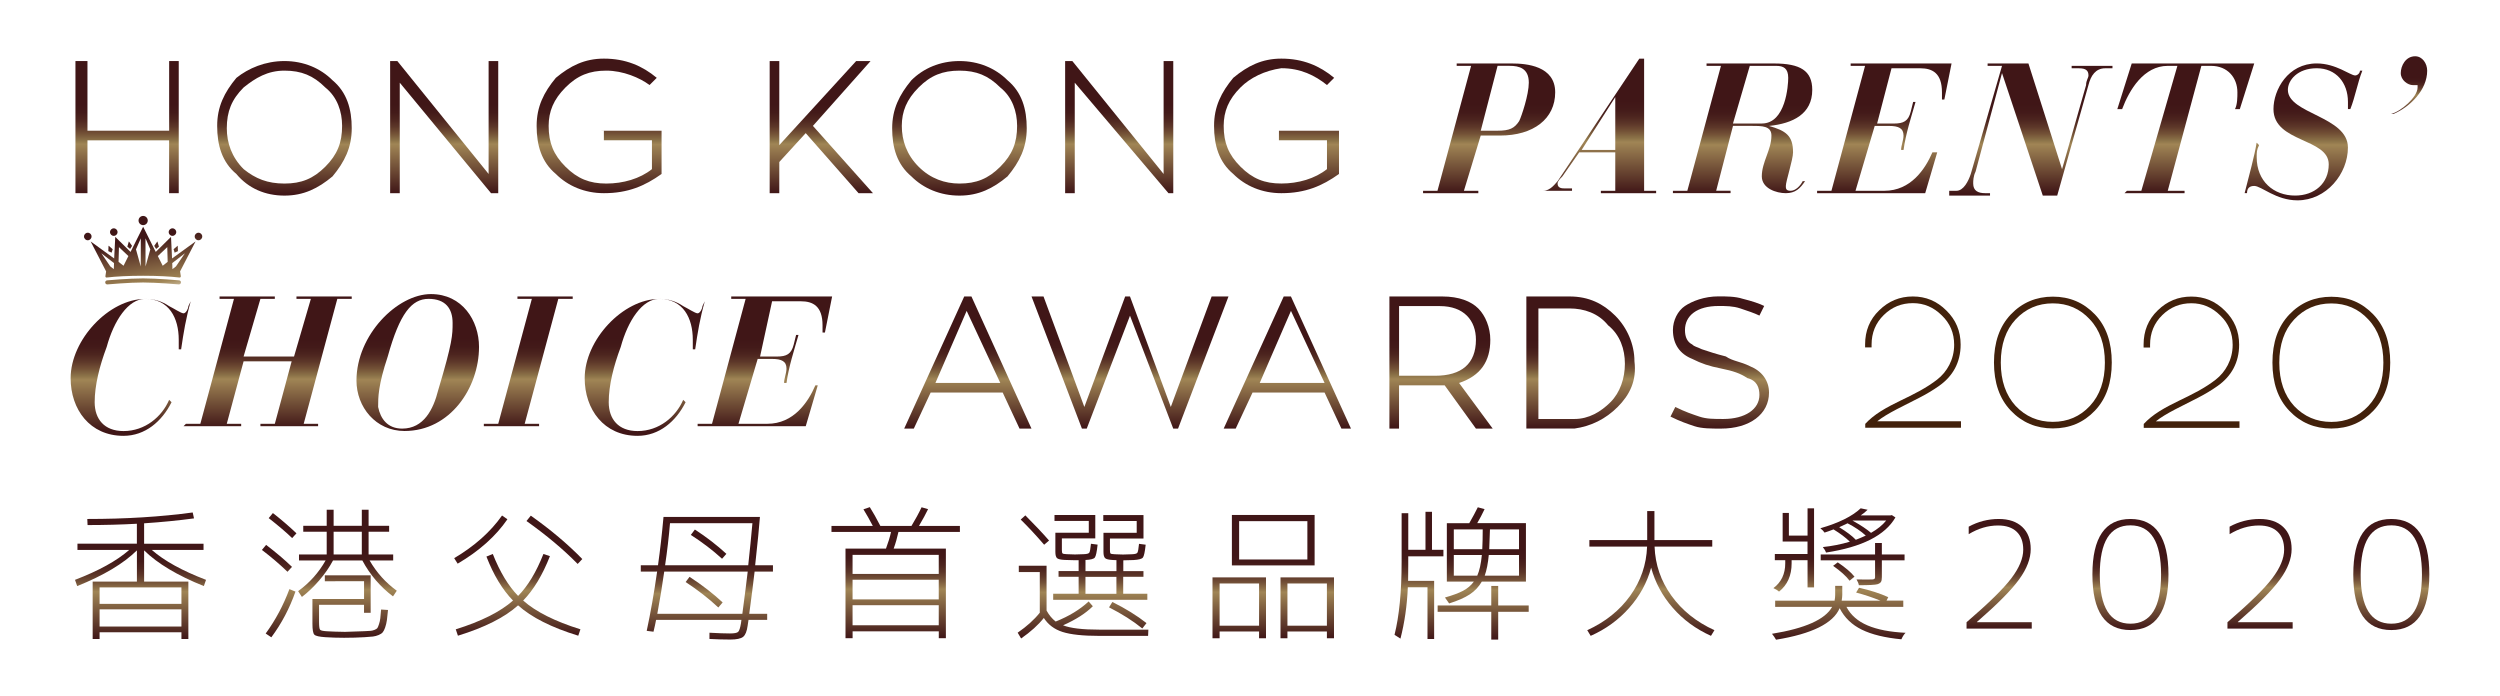 <?xml version="1.0" encoding="utf-8"?>
<!-- Generator: Adobe Illustrator 24.3.0, SVG Export Plug-In . SVG Version: 6.00 Build 0)  -->
<svg version="1.1" id="Layer_1" xmlns="http://www.w3.org/2000/svg" xmlns:xlink="http://www.w3.org/1999/xlink" x="0px" y="0px"
	 viewBox="0 0 722 201" style="enable-background:new 0 0 722 201;" xml:space="preserve">
<style type="text/css">
	.st0{fill-rule:evenodd;clip-rule:evenodd;fill:url(#SVGID_1_);}
	.st1{fill-rule:evenodd;clip-rule:evenodd;fill:url(#SVGID_2_);}
	.st2{fill-rule:evenodd;clip-rule:evenodd;fill:url(#SVGID_3_);}
	.st3{fill-rule:evenodd;clip-rule:evenodd;fill:url(#SVGID_4_);}
	.st4{fill-rule:evenodd;clip-rule:evenodd;fill:url(#SVGID_5_);}
	.st5{fill-rule:evenodd;clip-rule:evenodd;fill:url(#SVGID_6_);}
	.st6{fill-rule:evenodd;clip-rule:evenodd;fill:url(#SVGID_7_);}
	.st7{fill-rule:evenodd;clip-rule:evenodd;fill:url(#SVGID_8_);}
	.st8{fill-rule:evenodd;clip-rule:evenodd;fill:url(#SVGID_9_);}
	.st9{fill-rule:evenodd;clip-rule:evenodd;fill:url(#SVGID_10_);}
	.st10{fill-rule:evenodd;clip-rule:evenodd;fill:url(#SVGID_11_);}
	.st11{fill:url(#SVGID_12_);}
	.st12{fill:url(#SVGID_13_);}
	.st13{fill:url(#SVGID_14_);}
	.st14{fill:url(#SVGID_15_);}
	.st15{fill:url(#SVGID_16_);}
	.st16{fill:url(#SVGID_17_);}
	.st17{fill:url(#SVGID_18_);}
	.st18{fill:url(#SVGID_19_);}
	.st19{fill:url(#SVGID_20_);}
	.st20{fill:url(#SVGID_21_);}
	.st21{fill:url(#SVGID_22_);}
	.st22{fill:url(#SVGID_23_);}
	.st23{fill:url(#SVGID_24_);}
	.st24{fill:url(#SVGID_25_);}
	.st25{fill:url(#SVGID_26_);}
	.st26{fill:url(#SVGID_27_);}
	.st27{fill:url(#SVGID_28_);}
	.st28{fill:url(#SVGID_29_);}
	.st29{fill:url(#SVGID_30_);}
	.st30{fill:url(#SVGID_31_);}
	.st31{fill:url(#SVGID_32_);}
	.st32{fill:url(#SVGID_33_);}
	.st33{fill:url(#SVGID_34_);}
	.st34{fill:url(#SVGID_35_);}
	.st35{fill:url(#SVGID_36_);}
	.st36{fill:url(#SVGID_37_);}
	.st37{fill:url(#SVGID_38_);}
	.st38{fill:url(#SVGID_39_);}
	.st39{fill:#42210B;}
	.st40{fill:url(#SVGID_40_);}
	.st41{fill:url(#SVGID_41_);}
	.st42{fill:url(#SVGID_42_);}
	.st43{fill:url(#SVGID_43_);}
	.st44{fill:url(#SVGID_44_);}
	.st45{fill:url(#SVGID_45_);}
	.st46{fill:url(#SVGID_46_);}
	.st47{fill:url(#SVGID_47_);}
	.st48{fill:url(#SVGID_48_);}
	.st49{fill:url(#SVGID_49_);}
	.st50{fill:url(#SVGID_50_);}
	.st51{fill:url(#SVGID_51_);}
	.st52{fill:url(#SVGID_52_);}
	.st53{fill:url(#SVGID_53_);}
</style>
<g>
	<g>
		<linearGradient id="SVGID_1_" gradientUnits="userSpaceOnUse" x1="38.041" y1="60.91" x2="42.2" y2="87.016">
			<stop  offset="0.322" style="stop-color:#401617"/>
			<stop  offset="0.811" style="stop-color:#A08555"/>
			<stop  offset="1" style="stop-color:#A08555;stop-opacity:0"/>
		</linearGradient>
		<path class="st0" d="M51.74,80.97c-0.06-0.01-6.34-0.57-10.41-0.57s-10.35,0.56-10.41,0.57c-0.32,0.03-0.56,0.31-0.53,0.64
			c0.03,0.3,0.28,0.53,0.58,0.53c0.02,0,0.04,0,0.05,0c0.06-0.01,6.29-0.56,10.3-0.56s10.24,0.56,10.3,0.56
			c0.32,0.03,0.61-0.21,0.64-0.53C52.3,81.29,52.06,81,51.74,80.97z"/>
		<linearGradient id="SVGID_2_" gradientUnits="userSpaceOnUse" x1="39.888" y1="60.616" x2="44.046" y2="86.722">
			<stop  offset="0.322" style="stop-color:#401617"/>
			<stop  offset="0.811" style="stop-color:#A08555"/>
			<stop  offset="1" style="stop-color:#A08555;stop-opacity:0"/>
		</linearGradient>
		<path class="st1" d="M49.39,68.41l-4.41,4.35l-3.64-7.28l-3.64,7.28l-4.41-4.35l-0.32,6.24l-6.79-4.92l4.47,8.65l-0.21,1.38
			c-0.03,0.23,0.15,0.42,0.38,0.39c2.57-0.31,6.33-0.51,10.51-0.51s7.93,0.2,10.51,0.51c0.23,0.03,0.41-0.17,0.38-0.39l-0.21-1.38
			l4.47-8.65l-6.79,4.92L49.39,68.41z M32.87,77.73l-1.02-0.79l-2.58-3.79l3.66,2.83L32.87,77.73z M35.68,76.75l-1.44-1.12
			l0.11-4.26l2.73,2.58L35.68,76.75z M40.65,76.97l-1.38-4.95l1.39-3.2L40.65,76.97z M42.03,76.97l-0.01-8.15l1.39,3.2L42.03,76.97z
			 M46.99,76.75l-1.41-2.8l2.73-2.58l0.11,4.26L46.99,76.75z M53.4,73.15l-2.58,3.79l-1.02,0.79l-0.06-1.75L53.4,73.15z"/>
		<linearGradient id="SVGID_3_" gradientUnits="userSpaceOnUse" x1="24.521" y1="63.064" x2="28.679" y2="89.17">
			<stop  offset="0.322" style="stop-color:#401617"/>
			<stop  offset="0.811" style="stop-color:#A08555"/>
			<stop  offset="1" style="stop-color:#A08555;stop-opacity:0"/>
		</linearGradient>
		<path class="st2" d="M25.35,67.21c-0.6,0-1.09,0.49-1.09,1.09c0,0.6,0.49,1.09,1.09,1.09c0.6,0,1.09-0.49,1.09-1.09
			C26.45,67.69,25.96,67.21,25.35,67.21z"/>
		<linearGradient id="SVGID_4_" gradientUnits="userSpaceOnUse" x1="32.041" y1="61.866" x2="36.2" y2="87.972">
			<stop  offset="0.322" style="stop-color:#401617"/>
			<stop  offset="0.811" style="stop-color:#A08555"/>
			<stop  offset="1" style="stop-color:#A08555;stop-opacity:0"/>
		</linearGradient>
		<path class="st3" d="M32.86,68.12c0.6,0,1.09-0.49,1.09-1.09c0-0.6-0.49-1.09-1.09-1.09c-0.6,0-1.09,0.49-1.09,1.09
			C31.77,67.63,32.26,68.12,32.86,68.12z"/>
		<linearGradient id="SVGID_5_" gradientUnits="userSpaceOnUse" x1="55.696" y1="58.098" x2="59.855" y2="84.204">
			<stop  offset="0.322" style="stop-color:#401617"/>
			<stop  offset="0.811" style="stop-color:#A08555"/>
			<stop  offset="1" style="stop-color:#A08555;stop-opacity:0"/>
		</linearGradient>
		<path class="st4" d="M57.32,67.21c-0.6,0-1.09,0.49-1.09,1.09c0,0.6,0.49,1.09,1.09,1.09c0.6,0,1.09-0.49,1.09-1.09
			C58.41,67.69,57.92,67.21,57.32,67.21z"/>
		<linearGradient id="SVGID_6_" gradientUnits="userSpaceOnUse" x1="48.57" y1="59.233" x2="52.729" y2="85.339">
			<stop  offset="0.322" style="stop-color:#401617"/>
			<stop  offset="0.811" style="stop-color:#A08555"/>
			<stop  offset="1" style="stop-color:#A08555;stop-opacity:0"/>
		</linearGradient>
		<path class="st5" d="M49.81,68.12c0.6,0,1.09-0.49,1.09-1.09c0-0.6-0.49-1.09-1.09-1.09c-0.6,0-1.09,0.49-1.09,1.09
			C48.72,67.63,49.21,68.12,49.81,68.12z"/>
		<linearGradient id="SVGID_7_" gradientUnits="userSpaceOnUse" x1="40.825" y1="60.467" x2="44.984" y2="86.573">
			<stop  offset="0.322" style="stop-color:#401617"/>
			<stop  offset="0.811" style="stop-color:#A08555"/>
			<stop  offset="1" style="stop-color:#A08555;stop-opacity:0"/>
		</linearGradient>
		<path class="st6" d="M41.34,65.02c0.74,0,1.33-0.6,1.33-1.33c0-0.74-0.6-1.33-1.33-1.33c-0.74,0-1.33,0.6-1.33,1.33
			S40.6,65.02,41.34,65.02z"/>
		<linearGradient id="SVGID_8_" gradientUnits="userSpaceOnUse" x1="30.305" y1="62.142" x2="34.463" y2="88.249">
			<stop  offset="0.322" style="stop-color:#401617"/>
			<stop  offset="0.811" style="stop-color:#A08555"/>
			<stop  offset="1" style="stop-color:#A08555;stop-opacity:0"/>
		</linearGradient>
		<polygon class="st7" points="32.55,71.97 31.35,70.95 31.28,72.53 32.23,72.97 		"/>
		<linearGradient id="SVGID_9_" gradientUnits="userSpaceOnUse" x1="35.883" y1="61.254" x2="40.042" y2="87.36">
			<stop  offset="0.322" style="stop-color:#401617"/>
			<stop  offset="0.811" style="stop-color:#A08555"/>
			<stop  offset="1" style="stop-color:#A08555;stop-opacity:0"/>
		</linearGradient>
		<polygon class="st8" points="38.14,71.01 37.22,69.72 36.77,71.23 37.58,71.9 		"/>
		<linearGradient id="SVGID_10_" gradientUnits="userSpaceOnUse" x1="48.775" y1="59.2" x2="52.933" y2="85.306">
			<stop  offset="0.322" style="stop-color:#401617"/>
			<stop  offset="0.811" style="stop-color:#A08555"/>
			<stop  offset="1" style="stop-color:#A08555;stop-opacity:0"/>
		</linearGradient>
		<polygon class="st9" points="50.44,72.97 51.39,72.53 51.33,70.95 50.13,71.97 		"/>
		<linearGradient id="SVGID_11_" gradientUnits="userSpaceOnUse" x1="43.456" y1="60.047" x2="47.614" y2="86.154">
			<stop  offset="0.322" style="stop-color:#401617"/>
			<stop  offset="0.811" style="stop-color:#A08555"/>
			<stop  offset="1" style="stop-color:#A08555;stop-opacity:0"/>
		</linearGradient>
		<polygon class="st10" points="45.9,71.23 45.45,69.72 44.54,71.01 45.09,71.9 		"/>
	</g>
	<g>
		<g>
			
				<linearGradient id="SVGID_12_" gradientUnits="userSpaceOnUse" x1="36.704" y1="654.034" x2="36.704" y2="691.932" gradientTransform="matrix(1 0 0 1 0 -636.11)">
				<stop  offset="0.322" style="stop-color:#401617"/>
				<stop  offset="0.384" style="stop-color:#431A19"/>
				<stop  offset="0.44" style="stop-color:#4D251F"/>
				<stop  offset="0.493" style="stop-color:#5D3729"/>
				<stop  offset="0.545" style="stop-color:#735136"/>
				<stop  offset="0.596" style="stop-color:#8B7248"/>
				<stop  offset="0.626" style="stop-color:#A08555"/>
				<stop  offset="1" style="stop-color:#401617"/>
			</linearGradient>
			<path class="st11" d="M48.84,17.63h2.78v38.16h-2.78V40.53H25.26v15.26h-3.47V17.63h3.47v20.12h23.59V17.63z"/>
			
				<linearGradient id="SVGID_13_" gradientUnits="userSpaceOnUse" x1="82.145" y1="653.819" x2="82.145" y2="692.146" gradientTransform="matrix(1 0 0 1 0 -636.11)">
				<stop  offset="0.322" style="stop-color:#401617"/>
				<stop  offset="0.384" style="stop-color:#431A19"/>
				<stop  offset="0.44" style="stop-color:#4D251F"/>
				<stop  offset="0.493" style="stop-color:#5D3729"/>
				<stop  offset="0.545" style="stop-color:#735136"/>
				<stop  offset="0.596" style="stop-color:#8B7248"/>
				<stop  offset="0.626" style="stop-color:#A08555"/>
				<stop  offset="1" style="stop-color:#401617"/>
			</linearGradient>
			<path class="st12" d="M82.15,17.63c5.55,0,10.41,2.08,13.88,5.55c4.16,3.47,5.55,8.33,5.55,13.88s-2.08,9.71-5.55,13.88
				c-4.16,3.47-8.33,5.55-13.88,5.55c-5.55,0-10.41-2.08-13.88-6.24c-4.16-3.47-5.55-8.33-5.55-13.88s2.08-9.71,5.55-13.88
				C71.74,19.71,76.6,17.63,82.15,17.63z M82.15,53.01c4.86,0,8.33-1.39,11.79-4.86c3.47-3.47,4.86-6.94,4.86-11.79
				c0-4.16-1.39-8.33-4.86-11.1c-3.47-3.47-6.94-4.86-11.79-4.86c-4.86,0-8.33,2.08-11.79,4.86c-3.47,3.47-4.86,6.94-4.86,11.79
				c0,4.16,1.39,8.33,4.86,11.79C73.82,51.63,77.29,53.01,82.15,53.01z"/>
			
				<linearGradient id="SVGID_14_" gradientUnits="userSpaceOnUse" x1="128.28" y1="654.034" x2="128.28" y2="691.932" gradientTransform="matrix(1 0 0 1 0 -636.11)">
				<stop  offset="0.322" style="stop-color:#401617"/>
				<stop  offset="0.384" style="stop-color:#431A19"/>
				<stop  offset="0.44" style="stop-color:#4D251F"/>
				<stop  offset="0.493" style="stop-color:#5D3729"/>
				<stop  offset="0.545" style="stop-color:#735136"/>
				<stop  offset="0.596" style="stop-color:#8B7248"/>
				<stop  offset="0.626" style="stop-color:#A08555"/>
				<stop  offset="1" style="stop-color:#401617"/>
			</linearGradient>
			<path class="st13" d="M141.11,17.63h2.78v38.16h-2.08l-26.36-31.91v31.91h-2.78V17.63h2.08l26.36,32.61V17.63z"/>
			
				<linearGradient id="SVGID_15_" gradientUnits="userSpaceOnUse" x1="173.028" y1="653.875" x2="173.028" y2="692.147" gradientTransform="matrix(1 0 0 1 0 -636.11)">
				<stop  offset="0.322" style="stop-color:#401617"/>
				<stop  offset="0.384" style="stop-color:#431A19"/>
				<stop  offset="0.44" style="stop-color:#4D251F"/>
				<stop  offset="0.493" style="stop-color:#5D3729"/>
				<stop  offset="0.545" style="stop-color:#735136"/>
				<stop  offset="0.596" style="stop-color:#8B7248"/>
				<stop  offset="0.626" style="stop-color:#A08555"/>
				<stop  offset="1" style="stop-color:#401617"/>
			</linearGradient>
			<path class="st14" d="M173.72,37.75h17.34v12.49c-4.86,3.47-9.71,5.55-16.65,5.55c-5.55,0-10.41-2.08-13.88-5.55
				c-4.16-3.47-5.55-8.33-5.55-13.88s2.08-9.71,5.55-13.88c4.16-3.47,8.33-5.55,13.88-5.55c6.24,0,11.1,2.08,15.26,5.55l-2.08,2.08
				c-2.78-2.08-7.63-4.16-12.49-4.16s-8.33,1.39-11.79,4.86s-4.86,6.94-4.86,11.1c0,4.86,1.39,8.33,4.86,11.79s6.94,4.86,11.79,4.86
				c4.86,0,9.71-1.39,13.18-4.16v-8.33h-13.88v-2.78H173.72z"/>
			
				<linearGradient id="SVGID_16_" gradientUnits="userSpaceOnUse" x1="237.201" y1="654.034" x2="237.201" y2="691.931" gradientTransform="matrix(1 0 0 1 0 -636.11)">
				<stop  offset="0.322" style="stop-color:#401617"/>
				<stop  offset="0.384" style="stop-color:#431A19"/>
				<stop  offset="0.44" style="stop-color:#4D251F"/>
				<stop  offset="0.493" style="stop-color:#5D3729"/>
				<stop  offset="0.545" style="stop-color:#735136"/>
				<stop  offset="0.596" style="stop-color:#8B7248"/>
				<stop  offset="0.626" style="stop-color:#A08555"/>
				<stop  offset="1" style="stop-color:#401617"/>
			</linearGradient>
			<path class="st15" d="M234.77,36.36l17.34,19.43h-4.16l-15.26-17.34l-7.63,8.33v9.02h-2.78V17.63h2.78v24.28l22.2-24.28h4.16
				L234.77,36.36z"/>
			
				<linearGradient id="SVGID_17_" gradientUnits="userSpaceOnUse" x1="277.092" y1="653.819" x2="277.092" y2="692.146" gradientTransform="matrix(1 0 0 1 0 -636.11)">
				<stop  offset="0.322" style="stop-color:#401617"/>
				<stop  offset="0.384" style="stop-color:#431A19"/>
				<stop  offset="0.44" style="stop-color:#4D251F"/>
				<stop  offset="0.493" style="stop-color:#5D3729"/>
				<stop  offset="0.545" style="stop-color:#735136"/>
				<stop  offset="0.596" style="stop-color:#8B7248"/>
				<stop  offset="0.626" style="stop-color:#A08555"/>
				<stop  offset="1" style="stop-color:#401617"/>
			</linearGradient>
			<path class="st16" d="M277.09,17.63c5.55,0,10.41,2.08,13.88,5.55c4.16,3.47,5.55,8.33,5.55,13.88s-2.08,9.71-5.55,13.88
				c-4.16,3.47-8.33,5.55-13.88,5.55c-5.55,0-10.41-2.08-13.88-5.55c-4.16-3.47-5.55-8.33-5.55-13.88c0-5.55,2.08-9.71,5.55-13.88
				C266.69,19.71,271.54,17.63,277.09,17.63z M277.09,53.01c4.86,0,8.33-1.39,11.79-4.86c3.47-3.47,4.86-6.94,4.86-11.79
				c0-4.16-1.39-8.33-4.86-11.1c-3.47-3.47-6.94-4.86-11.79-4.86c-4.86,0-8.33,1.39-11.79,4.86c-3.47,3.47-4.86,6.94-4.86,11.1
				s1.39,8.33,4.86,11.79C268.77,51.63,272.93,53.01,277.09,53.01z"/>
			
				<linearGradient id="SVGID_18_" gradientUnits="userSpaceOnUse" x1="323.227" y1="654.034" x2="323.227" y2="691.932" gradientTransform="matrix(1 0 0 1 0 -636.11)">
				<stop  offset="0.322" style="stop-color:#401617"/>
				<stop  offset="0.384" style="stop-color:#431A19"/>
				<stop  offset="0.44" style="stop-color:#4D251F"/>
				<stop  offset="0.493" style="stop-color:#5D3729"/>
				<stop  offset="0.545" style="stop-color:#735136"/>
				<stop  offset="0.596" style="stop-color:#8B7248"/>
				<stop  offset="0.626" style="stop-color:#A08555"/>
				<stop  offset="1" style="stop-color:#401617"/>
			</linearGradient>
			<path class="st17" d="M336.06,17.63h2.78v38.16h-1.39l-27.06-31.91v31.91h-2.78V17.63h2.08l26.36,32.61V17.63z"/>
			
				<linearGradient id="SVGID_19_" gradientUnits="userSpaceOnUse" x1="368.668" y1="653.875" x2="368.668" y2="692.147" gradientTransform="matrix(1 0 0 1 0 -636.11)">
				<stop  offset="0.322" style="stop-color:#401617"/>
				<stop  offset="0.384" style="stop-color:#431A19"/>
				<stop  offset="0.44" style="stop-color:#4D251F"/>
				<stop  offset="0.493" style="stop-color:#5D3729"/>
				<stop  offset="0.545" style="stop-color:#735136"/>
				<stop  offset="0.596" style="stop-color:#8B7248"/>
				<stop  offset="0.626" style="stop-color:#A08555"/>
				<stop  offset="1" style="stop-color:#401617"/>
			</linearGradient>
			<path class="st18" d="M369.36,37.75h17.34v12.49c-4.86,3.47-9.71,5.55-16.65,5.55c-5.55,0-10.41-2.08-13.88-5.55
				c-4.16-3.47-5.55-8.33-5.55-13.88s2.08-9.71,5.55-13.88c4.16-3.47,8.33-5.55,13.88-5.55c6.24,0,11.1,2.08,15.26,5.55l-2.08,2.08
				c-3.47-2.78-7.63-4.86-13.18-4.86c-4.86,0.69-9.02,2.78-11.79,5.55c-3.47,3.47-4.86,6.94-4.86,11.1c0,4.86,1.39,8.33,4.86,11.79
				c3.47,3.47,6.94,4.86,11.79,4.86c4.86,0,9.71-1.39,13.18-4.16v-8.33h-13.88C369.36,40.53,369.36,37.75,369.36,37.75z"/>
			
				<linearGradient id="SVGID_20_" gradientUnits="userSpaceOnUse" x1="430.065" y1="654.089" x2="430.065" y2="691.931" gradientTransform="matrix(1 0 0 1 0 -636.11)">
				<stop  offset="0.322" style="stop-color:#401617"/>
				<stop  offset="0.384" style="stop-color:#431A19"/>
				<stop  offset="0.44" style="stop-color:#4D251F"/>
				<stop  offset="0.493" style="stop-color:#5D3729"/>
				<stop  offset="0.545" style="stop-color:#735136"/>
				<stop  offset="0.596" style="stop-color:#8B7248"/>
				<stop  offset="0.626" style="stop-color:#A08555"/>
				<stop  offset="1" style="stop-color:#401617"/>
			</linearGradient>
			<path class="st19" d="M422.78,55.1h4.16v0.69h-15.96V55.1h4.16l9.71-36.08h-4.16v-0.69h15.96c4.16,0,12.49,0.69,12.49,8.33
				s-6.24,12.49-15.96,12.49h-5.55L422.78,55.1z M427.64,37.75h4.86c3.47,0,4.86-0.69,6.24-2.78c0.69-1.39,2.78-7.63,2.78-11.1
				c0-4.16-2.78-4.86-5.55-4.86h-3.47L427.64,37.75z"/>
			
				<linearGradient id="SVGID_21_" gradientUnits="userSpaceOnUse" x1="460.938" y1="652.473" x2="460.938" y2="691.931" gradientTransform="matrix(1 0 0 1 0 -636.11)">
				<stop  offset="0.322" style="stop-color:#401617"/>
				<stop  offset="0.384" style="stop-color:#431A19"/>
				<stop  offset="0.44" style="stop-color:#4D251F"/>
				<stop  offset="0.493" style="stop-color:#5D3729"/>
				<stop  offset="0.545" style="stop-color:#735136"/>
				<stop  offset="0.596" style="stop-color:#8B7248"/>
				<stop  offset="0.626" style="stop-color:#A08555"/>
				<stop  offset="1" style="stop-color:#401617"/>
			</linearGradient>
			<path class="st20" d="M444.29,55.1h1.39c2.08,0,3.47-2.08,4.16-2.78l23.59-35.38h1.39V55.1h3.47v0.69h-15.96V55.1h4.16V44h-10.41
				l-4.86,6.94c-0.69,0.69-1.39,1.39-1.39,2.08c0,1.39,1.39,1.39,2.08,1.39H454v0.69h-10.41H444.29z M466.49,28.04L466.49,28.04
				l-9.71,15.26h9.71V28.04L466.49,28.04z"/>
			
				<linearGradient id="SVGID_22_" gradientUnits="userSpaceOnUse" x1="503.257" y1="654.089" x2="503.257" y2="692.252" gradientTransform="matrix(1 0 0 1 0 -636.11)">
				<stop  offset="0.322" style="stop-color:#401617"/>
				<stop  offset="0.384" style="stop-color:#431A19"/>
				<stop  offset="0.44" style="stop-color:#4D251F"/>
				<stop  offset="0.493" style="stop-color:#5D3729"/>
				<stop  offset="0.545" style="stop-color:#735136"/>
				<stop  offset="0.596" style="stop-color:#8B7248"/>
				<stop  offset="0.626" style="stop-color:#A08555"/>
				<stop  offset="1" style="stop-color:#401617"/>
			</linearGradient>
			<path class="st21" d="M483.14,55.1h4.16l9.71-36.08h-4.16v-0.69h19.43c7.63,0,11.1,2.08,11.1,7.63c0,6.94-5.55,9.71-12.49,10.41
				l0,0c4.86,1.39,6.94,2.78,6.94,7.63c0,2.08-2.08,8.33-2.08,9.71c0,0.69,0,1.39,1.39,1.39c1.39,0,2.78-1.39,3.47-2.78h0.69
				c-1.39,2.08-2.78,3.47-5.55,3.47s-6.94-1.39-6.94-4.86c0-4.16,2.78-7.63,2.78-11.79c0-2.78-2.77-2.78-5.55-2.78h-5.55
				l-4.86,18.73h4.16v0.69h-16.65V55.1z M500.48,35.67h8.33c6.94,0,7.63-11.1,7.63-13.18c0-2.78-1.39-3.47-3.47-3.47h-7.63
				L500.48,35.67z"/>
			
				<linearGradient id="SVGID_23_" gradientUnits="userSpaceOnUse" x1="544.189" y1="654.089" x2="544.189" y2="691.93" gradientTransform="matrix(1 0 0 1 0 -636.11)">
				<stop  offset="0.322" style="stop-color:#401617"/>
				<stop  offset="0.384" style="stop-color:#431A19"/>
				<stop  offset="0.44" style="stop-color:#4D251F"/>
				<stop  offset="0.493" style="stop-color:#5D3729"/>
				<stop  offset="0.545" style="stop-color:#735136"/>
				<stop  offset="0.596" style="stop-color:#8B7248"/>
				<stop  offset="0.626" style="stop-color:#A08555"/>
				<stop  offset="1" style="stop-color:#401617"/>
			</linearGradient>
			<path class="st22" d="M524.76,55.1h4.16l9.71-36.08h-4.16v-0.69h29.14l-2.08,10.41h-0.69c0-0.69,0-1.39,0-2.08
				c0-5.55-2.78-6.94-6.24-6.94h-8.33l-4.16,15.96h4.86c2.78,0,4.16-0.69,4.86-3.47l0.69-2.78h0.69c-1.39,4.86-2.78,9.02-3.47,13.88
				h-0.69c0-1.39,0.69-2.78,0.69-4.16c0-2.08-1.39-2.78-4.16-2.78h-4.16l-5.55,18.73h8.33c7.63,0,11.79-6.24,13.88-11.1h1.39
				l-3.47,11.79h-31.22V55.1z"/>
			
				<linearGradient id="SVGID_24_" gradientUnits="userSpaceOnUse" x1="586.508" y1="654.089" x2="586.508" y2="691.931" gradientTransform="matrix(1 0 0 1 0 -636.11)">
				<stop  offset="0.322" style="stop-color:#401617"/>
				<stop  offset="0.384" style="stop-color:#431A19"/>
				<stop  offset="0.44" style="stop-color:#4D251F"/>
				<stop  offset="0.493" style="stop-color:#5D3729"/>
				<stop  offset="0.545" style="stop-color:#735136"/>
				<stop  offset="0.596" style="stop-color:#8B7248"/>
				<stop  offset="0.626" style="stop-color:#A08555"/>
				<stop  offset="1" style="stop-color:#401617"/>
			</linearGradient>
			<path class="st23" d="M562.92,55.1H565c2.08,0,3.47-2.78,4.16-4.86l9.02-31.22h-4.16v-0.69h11.79l9.71,30.53l0,0l6.94-24.28
				c0-1.39,0.69-2.08,0.69-2.78c0-1.39-0.69-2.08-2.78-2.08h-2.08v-0.69h11.79v0.69h-2.08c-2.78,0-4.16,2.08-4.86,4.86l-9.02,31.91
				h-4.16L578.18,21.1l0,0l-7.63,28.44c-0.69,1.39-0.69,2.78-0.69,3.47c0,2.08,1.39,2.78,3.47,2.78h1.39v0.69h-11.79V55.1z"/>
			
				<linearGradient id="SVGID_25_" gradientUnits="userSpaceOnUse" x1="631.256" y1="654.089" x2="631.256" y2="691.932" gradientTransform="matrix(1 0 0 1 0 -636.11)">
				<stop  offset="0.322" style="stop-color:#401617"/>
				<stop  offset="0.384" style="stop-color:#431A19"/>
				<stop  offset="0.44" style="stop-color:#4D251F"/>
				<stop  offset="0.493" style="stop-color:#5D3729"/>
				<stop  offset="0.545" style="stop-color:#735136"/>
				<stop  offset="0.596" style="stop-color:#8B7248"/>
				<stop  offset="0.626" style="stop-color:#A08555"/>
				<stop  offset="1" style="stop-color:#401617"/>
			</linearGradient>
			<path class="st24" d="M614.26,55.1h4.16l10.41-36.08h-2.78c-6.94,0-11.1,6.94-13.18,12.49h-1.39l4.16-13.18h35.38l-4.16,13.18
				h-1.39c0.69-1.39,0.69-3.47,0.69-4.86c0-4.16-2.78-7.63-7.63-7.63h-2.78l-9.71,36.08h4.86v0.69h-17.34L614.26,55.1z"/>
			
				<linearGradient id="SVGID_26_" gradientUnits="userSpaceOnUse" x1="665.25" y1="653.229" x2="665.25" y2="692.773" gradientTransform="matrix(1 0 0 1 0 -636.11)">
				<stop  offset="0.322" style="stop-color:#401617"/>
				<stop  offset="0.384" style="stop-color:#431A19"/>
				<stop  offset="0.44" style="stop-color:#4D251F"/>
				<stop  offset="0.493" style="stop-color:#5D3729"/>
				<stop  offset="0.545" style="stop-color:#735136"/>
				<stop  offset="0.596" style="stop-color:#8B7248"/>
				<stop  offset="0.626" style="stop-color:#A08555"/>
				<stop  offset="1" style="stop-color:#401617"/>
			</linearGradient>
			<path class="st25" d="M652.42,41.91c-0.69,1.39-0.69,2.08-0.69,3.47c0,6.94,4.86,11.1,11.1,11.1c5.55,0,9.71-3.47,9.71-9.02
				c0-7.63-15.96-6.24-15.96-15.96c0-5.55,4.16-13.18,12.49-13.18c5.55,0,9.71,3.47,11.1,3.47c0.69,0,1.39-0.69,1.39-1.39h0.69
				c-1.39,3.47-2.08,7.63-3.47,11.1h-0.69c0-0.69,0-1.39,0-2.08c0-5.55-3.47-9.71-9.02-9.71c-5.55,0-8.33,3.47-8.33,6.24
				c0,6.94,17.34,7.63,17.34,16.65c0,7.63-6.24,15.26-14.57,15.26c-6.24,0-10.41-4.16-12.49-4.16c-1.39,0-2.08,0.69-2.08,2.08h-0.69
				c1.39-5.55,2.78-10.41,3.47-14.57L652.42,41.91z"/>
			
				<linearGradient id="SVGID_27_" gradientUnits="userSpaceOnUse" x1="695.775" y1="653.229" x2="695.775" y2="669.785" gradientTransform="matrix(1 0 0 1 0 -636.11)">
				<stop  offset="0.322" style="stop-color:#401617"/>
				<stop  offset="0.384" style="stop-color:#431A19"/>
				<stop  offset="0.44" style="stop-color:#4D251F"/>
				<stop  offset="0.493" style="stop-color:#5D3729"/>
				<stop  offset="0.545" style="stop-color:#735136"/>
				<stop  offset="0.596" style="stop-color:#8B7248"/>
				<stop  offset="0.626" style="stop-color:#A08555"/>
				<stop  offset="1" style="stop-color:#401617"/>
			</linearGradient>
			<path class="st26" d="M690.57,32.9c2.78-0.69,7.63-4.86,7.63-7.63v-0.69c-0.69,0-0.69,0-1.39,0c-1.39,0-3.47-1.39-3.47-3.47
				s1.39-4.86,4.16-4.86c2.08,0,3.47,2.08,3.47,4.16c0,5.55-4.86,10.41-9.71,12.49H690.57z"/>
			
				<linearGradient id="SVGID_28_" gradientUnits="userSpaceOnUse" x1="37.745" y1="721.072" x2="37.745" y2="760.617" gradientTransform="matrix(1 0 0 1 0 -636.11)">
				<stop  offset="0.322" style="stop-color:#401617"/>
				<stop  offset="0.384" style="stop-color:#431A19"/>
				<stop  offset="0.44" style="stop-color:#4D251F"/>
				<stop  offset="0.493" style="stop-color:#5D3729"/>
				<stop  offset="0.545" style="stop-color:#735136"/>
				<stop  offset="0.596" style="stop-color:#8B7248"/>
				<stop  offset="0.626" style="stop-color:#A08555"/>
				<stop  offset="1" style="stop-color:#401617"/>
			</linearGradient>
			<path class="st27" d="M55.09,87.01c-1.39,4.86-2.08,9.02-2.78,13.88h-0.69c0-0.69,0-1.39,0-2.78c0-6.24-2.78-11.79-9.71-11.79
				c-4.86,0-9.02,6.24-11.1,13.88c-2.08,5.55-3.47,11.1-3.47,15.96c0,4.86,2.78,8.33,8.33,8.33c6.24,0,11.1-4.16,13.18-9.02
				l0.69,0.69c-2.78,5.55-7.63,9.71-13.88,9.71c-9.71,0-15.26-7.63-15.26-16.65c0-11.1,11.1-22.89,21.51-22.89
				c2.78,0,4.86,0.69,6.94,2.08c1.39,0.69,3.47,2.08,4.16,2.08c0.69,0,1.39-1.39,1.39-2.08L55.09,87.01z"/>
			
				<linearGradient id="SVGID_29_" gradientUnits="userSpaceOnUse" x1="77.289" y1="721.933" x2="77.289" y2="759.774" gradientTransform="matrix(1 0 0 1 0 -636.11)">
				<stop  offset="0.322" style="stop-color:#401617"/>
				<stop  offset="0.384" style="stop-color:#431A19"/>
				<stop  offset="0.44" style="stop-color:#4D251F"/>
				<stop  offset="0.493" style="stop-color:#5D3729"/>
				<stop  offset="0.545" style="stop-color:#735136"/>
				<stop  offset="0.596" style="stop-color:#8B7248"/>
				<stop  offset="0.626" style="stop-color:#A08555"/>
				<stop  offset="1" style="stop-color:#401617"/>
			</linearGradient>
			<path class="st28" d="M53.7,122.39h4.16l9.71-36.08h-4.16v-0.69h15.96v0.69h-4.16l-4.86,16.65h14.57l4.86-16.65h-4.16v-0.69
				h15.96v0.69h-4.16l-9.71,36.08h4.16v0.69H75.21v-0.69h4.16l4.86-18.04H70.35l-4.86,18.04h4.16v0.69H53.01L53.7,122.39z"/>
			
				<linearGradient id="SVGID_30_" gradientUnits="userSpaceOnUse" x1="120.649" y1="721.038" x2="120.649" y2="760.582" gradientTransform="matrix(1 0 0 1 0 -636.11)">
				<stop  offset="0.322" style="stop-color:#401617"/>
				<stop  offset="0.384" style="stop-color:#431A19"/>
				<stop  offset="0.44" style="stop-color:#4D251F"/>
				<stop  offset="0.493" style="stop-color:#5D3729"/>
				<stop  offset="0.545" style="stop-color:#735136"/>
				<stop  offset="0.596" style="stop-color:#8B7248"/>
				<stop  offset="0.626" style="stop-color:#A08555"/>
				<stop  offset="1" style="stop-color:#401617"/>
			</linearGradient>
			<path class="st29" d="M124.46,84.93c9.02,0,13.88,7.63,13.88,15.26c0,11.79-8.33,24.28-21.51,24.28
				c-8.33,0-13.88-6.94-13.88-14.57C102.96,96.72,114.75,84.93,124.46,84.93z M116.14,123.78c6.24,0,9.02-5.55,10.41-11.1
				c4.16-13.88,4.16-15.96,4.16-19.43c0-4.16-2.08-6.94-6.94-6.94c-4.86,0-8.33,4.16-11.79,16.65c-2.78,8.33-2.78,11.79-2.78,14.57
				C109.9,121,111.98,123.78,116.14,123.78z"/>
			
				<linearGradient id="SVGID_31_" gradientUnits="userSpaceOnUse" x1="152.562" y1="721.933" x2="152.562" y2="759.774" gradientTransform="matrix(1 0 0 1 0 -636.11)">
				<stop  offset="0.322" style="stop-color:#401617"/>
				<stop  offset="0.384" style="stop-color:#431A19"/>
				<stop  offset="0.44" style="stop-color:#4D251F"/>
				<stop  offset="0.493" style="stop-color:#5D3729"/>
				<stop  offset="0.545" style="stop-color:#735136"/>
				<stop  offset="0.596" style="stop-color:#8B7248"/>
				<stop  offset="0.626" style="stop-color:#A08555"/>
				<stop  offset="1" style="stop-color:#401617"/>
			</linearGradient>
			<path class="st30" d="M139.73,122.39h4.16l9.71-36.08h-4.16v-0.69h15.96v0.69h-4.16l-9.71,36.08h4.16v0.69h-15.96V122.39z"/>
			
				<linearGradient id="SVGID_32_" gradientUnits="userSpaceOnUse" x1="186.209" y1="721.072" x2="186.209" y2="760.617" gradientTransform="matrix(1 0 0 1 0 -636.11)">
				<stop  offset="0.322" style="stop-color:#401617"/>
				<stop  offset="0.384" style="stop-color:#431A19"/>
				<stop  offset="0.44" style="stop-color:#4D251F"/>
				<stop  offset="0.493" style="stop-color:#5D3729"/>
				<stop  offset="0.545" style="stop-color:#735136"/>
				<stop  offset="0.596" style="stop-color:#8B7248"/>
				<stop  offset="0.626" style="stop-color:#A08555"/>
				<stop  offset="1" style="stop-color:#401617"/>
			</linearGradient>
			<path class="st31" d="M203.55,87.01c-1.39,4.86-2.08,9.02-2.78,13.88h-0.69c0-0.69,0-1.39,0-2.78c0-6.24-2.78-11.79-9.71-11.79
				c-4.86,0-9.02,6.24-11.1,13.88c-2.08,5.55-3.47,11.1-3.47,15.96c0,4.86,2.78,8.33,8.33,8.33c6.24,0,11.1-4.16,13.18-9.02
				l0.69,0.69c-2.78,5.55-7.63,9.71-13.88,9.71c-9.71,0-15.26-7.63-15.26-16.65c0-11.1,11.1-22.89,21.51-22.89
				c2.78,0,4.86,0.69,6.94,2.08c1.39,0.69,3.47,2.08,4.16,2.08c0.69,0,1.39-1.39,1.39-2.08L203.55,87.01z"/>
			
				<linearGradient id="SVGID_33_" gradientUnits="userSpaceOnUse" x1="220.897" y1="721.933" x2="220.897" y2="759.775" gradientTransform="matrix(1 0 0 1 0 -636.11)">
				<stop  offset="0.322" style="stop-color:#401617"/>
				<stop  offset="0.384" style="stop-color:#431A19"/>
				<stop  offset="0.44" style="stop-color:#4D251F"/>
				<stop  offset="0.493" style="stop-color:#5D3729"/>
				<stop  offset="0.545" style="stop-color:#735136"/>
				<stop  offset="0.596" style="stop-color:#8B7248"/>
				<stop  offset="0.626" style="stop-color:#A08555"/>
				<stop  offset="1" style="stop-color:#401617"/>
			</linearGradient>
			<path class="st32" d="M201.47,122.39h4.16l9.71-36.08h-4.16v-0.69h29.14l-2.08,10.41h-0.69c0-0.69,0-1.39,0-2.08
				c0-5.55-2.78-6.94-6.24-6.94h-8.33l-3.47,15.96h4.86c2.78,0,4.16-0.69,4.86-3.47l0.69-2.78h0.69c-1.39,4.86-2.78,9.02-3.47,13.88
				h-0.69c0-1.39,0.69-2.78,0.69-4.16c0-2.08-1.39-2.78-4.16-2.78h-4.16l-5.55,18.73h8.33c7.63,0,11.79-6.24,13.88-11.1h0.69
				l-3.47,11.79h-31.22L201.47,122.39z"/>
			
				<linearGradient id="SVGID_34_" gradientUnits="userSpaceOnUse" x1="279.52" y1="721.878" x2="279.52" y2="759.775" gradientTransform="matrix(1 0 0 1 0 -636.11)">
				<stop  offset="0.322" style="stop-color:#401617"/>
				<stop  offset="0.384" style="stop-color:#431A19"/>
				<stop  offset="0.44" style="stop-color:#4D251F"/>
				<stop  offset="0.493" style="stop-color:#5D3729"/>
				<stop  offset="0.545" style="stop-color:#735136"/>
				<stop  offset="0.596" style="stop-color:#8B7248"/>
				<stop  offset="0.626" style="stop-color:#A08555"/>
				<stop  offset="1" style="stop-color:#401617"/>
			</linearGradient>
			<path class="st33" d="M294.44,123.78l-4.86-10.41h-20.81l-4.86,10.41h-2.78l17.34-38.16h2.08l17.34,38.16H294.44z M279.17,89.78
				l-9.02,20.81h18.73L279.17,89.78z"/>
			
				<linearGradient id="SVGID_35_" gradientUnits="userSpaceOnUse" x1="326.349" y1="721.878" x2="326.349" y2="759.775" gradientTransform="matrix(1 0 0 1 0 -636.11)">
				<stop  offset="0.322" style="stop-color:#401617"/>
				<stop  offset="0.384" style="stop-color:#431A19"/>
				<stop  offset="0.44" style="stop-color:#4D251F"/>
				<stop  offset="0.493" style="stop-color:#5D3729"/>
				<stop  offset="0.545" style="stop-color:#735136"/>
				<stop  offset="0.596" style="stop-color:#8B7248"/>
				<stop  offset="0.626" style="stop-color:#A08555"/>
				<stop  offset="1" style="stop-color:#401617"/>
			</linearGradient>
			<path class="st34" d="M354.79,85.62l-14.57,38.16h-1.39l-12.49-32.61l-12.49,32.61h-1.39L297.9,85.62h3.47l11.79,31.91
				l11.79-31.91h1.39l11.79,31.91l11.79-31.91C351.32,85.62,354.79,85.62,354.79,85.62z"/>
			
				<linearGradient id="SVGID_36_" gradientUnits="userSpaceOnUse" x1="371.79" y1="721.878" x2="371.79" y2="759.775" gradientTransform="matrix(1 0 0 1 0 -636.11)">
				<stop  offset="0.322" style="stop-color:#401617"/>
				<stop  offset="0.384" style="stop-color:#431A19"/>
				<stop  offset="0.44" style="stop-color:#4D251F"/>
				<stop  offset="0.493" style="stop-color:#5D3729"/>
				<stop  offset="0.545" style="stop-color:#735136"/>
				<stop  offset="0.596" style="stop-color:#8B7248"/>
				<stop  offset="0.626" style="stop-color:#A08555"/>
				<stop  offset="1" style="stop-color:#401617"/>
			</linearGradient>
			<path class="st35" d="M387.4,123.78l-4.86-10.41h-20.81l-4.86,10.41h-3.47l17.34-38.16h2.08l17.34,38.16H387.4z M372.83,89.78
				l-9.02,20.81h18.73L372.83,89.78z"/>
			
				<linearGradient id="SVGID_37_" gradientUnits="userSpaceOnUse" x1="416.19" y1="721.878" x2="416.19" y2="759.775" gradientTransform="matrix(1 0 0 1 0 -636.11)">
				<stop  offset="0.322" style="stop-color:#401617"/>
				<stop  offset="0.384" style="stop-color:#431A19"/>
				<stop  offset="0.44" style="stop-color:#4D251F"/>
				<stop  offset="0.493" style="stop-color:#5D3729"/>
				<stop  offset="0.545" style="stop-color:#735136"/>
				<stop  offset="0.596" style="stop-color:#8B7248"/>
				<stop  offset="0.626" style="stop-color:#A08555"/>
				<stop  offset="1" style="stop-color:#401617"/>
			</linearGradient>
			<path class="st36" d="M426.25,123.78l-9.02-12.49c-0.69,0-2.08,0-2.78,0h-10.41v12.49h-2.78V85.62h15.26
				c4.86,0,8.33,1.39,10.41,3.47c2.08,2.08,3.47,5.55,3.47,9.02c0,6.24-2.78,10.41-9.02,12.49l9.71,13.18H426.25z M404.05,88.4
				v20.12h10.41c7.63,0,11.79-3.47,11.79-10.41c0-5.55-3.47-9.71-10.41-9.71H404.05z"/>
			
				<linearGradient id="SVGID_38_" gradientUnits="userSpaceOnUse" x1="456.495" y1="721.877" x2="456.495" y2="759.774" gradientTransform="matrix(1 0 0 1 0 -636.11)">
				<stop  offset="0.322" style="stop-color:#401617"/>
				<stop  offset="0.384" style="stop-color:#431A19"/>
				<stop  offset="0.44" style="stop-color:#4D251F"/>
				<stop  offset="0.493" style="stop-color:#5D3729"/>
				<stop  offset="0.545" style="stop-color:#735136"/>
				<stop  offset="0.596" style="stop-color:#8B7248"/>
				<stop  offset="0.626" style="stop-color:#A08555"/>
				<stop  offset="1" style="stop-color:#401617"/>
			</linearGradient>
			<path class="st37" d="M467.18,117.53c-3.47,3.47-7.63,5.55-12.49,6.24h-13.88V85.62h12.49c5.55,0,9.71,2.08,13.18,5.55
				c3.47,3.47,5.55,8.33,5.55,13.18C472.73,109.9,470.65,114.07,467.18,117.53z M444.29,121h10.41c4.16,0,7.63-2.08,10.41-4.86
				c2.78-2.78,4.16-6.94,4.16-11.1c0-4.16-1.39-8.33-4.86-11.1c-2.78-3.47-6.94-4.86-11.1-4.86h-9.02L444.29,121L444.29,121z"/>
			
				<linearGradient id="SVGID_39_" gradientUnits="userSpaceOnUse" x1="496.666" y1="721.663" x2="496.666" y2="759.99" gradientTransform="matrix(1 0 0 1 0 -636.11)">
				<stop  offset="0.322" style="stop-color:#401617"/>
				<stop  offset="0.384" style="stop-color:#431A19"/>
				<stop  offset="0.44" style="stop-color:#4D251F"/>
				<stop  offset="0.493" style="stop-color:#5D3729"/>
				<stop  offset="0.545" style="stop-color:#735136"/>
				<stop  offset="0.596" style="stop-color:#8B7248"/>
				<stop  offset="0.626" style="stop-color:#A08555"/>
				<stop  offset="1" style="stop-color:#401617"/>
			</linearGradient>
			<path class="st38" d="M505.34,105.74c3.47,1.39,5.55,4.16,5.55,7.63c0,6.24-5.55,10.41-13.88,10.41c-2.78,0-5.55,0-7.63-0.69
				c-2.08-0.69-4.16-1.39-6.94-2.78l1.39-2.78c2.78,1.39,4.86,2.08,6.94,2.78s4.16,0.69,6.94,0.69c6.24,0,10.41-2.78,10.41-6.94
				c0-2.08-0.69-4.16-3.47-4.86c-2.08-1.39-4.16-2.08-7.63-2.78c-3.47-0.69-5.55-1.39-8.33-2.78c-3.47-1.39-5.55-4.16-5.55-8.33
				c0-2.78,1.39-5.55,3.47-6.94c2.08-1.39,5.55-2.78,9.71-2.78c2.08,0,4.86,0,6.94,0.69c2.78,0.69,4.86,1.39,6.24,2.08l-0.69,1.39
				l-0.69,1.39c-1.39-0.69-3.47-1.39-5.55-2.08c-2.08-0.69-4.16-0.69-6.24-0.69c-6.24,0-9.71,2.78-9.71,6.94
				c0,2.08,0.69,3.47,2.08,4.16c0.69,0.69,1.39,0.69,2.78,1.39c2.08,0.69,4.16,1.39,6.94,2.08
				C500.48,104.35,502.56,104.35,505.34,105.74z"/>
		</g>
	</g>
	<path class="st39" d="M547.78,118.19l6.52-3.32c1.98-1.02,3.9-2.14,5.78-3.48c3.85-2.73,6.15-6.68,6.15-11.87
		c0-3.9-1.39-7.17-4.12-9.84c-2.73-2.73-5.94-4.06-9.68-4.06c-3.8,0-7.01,1.34-9.73,4.01c-2.73,2.62-4.06,5.94-4.06,9.84v0.86h1.87
		v-0.8c0-3.42,1.18-6.26,3.53-8.56c2.35-2.3,5.13-3.42,8.4-3.42c3.21,0,5.99,1.18,8.34,3.53c2.41,2.3,3.58,5.13,3.58,8.5
		c0,4.28-2.09,7.86-4.92,10.05c-1.44,1.12-3.1,2.19-5.03,3.26c-3.85,2.14-7.38,3.48-11.18,5.83c-1.87,1.18-3.37,2.41-4.55,3.69v1.12
		h27.65v-1.87h-24.17C543.56,120.54,545.43,119.42,547.78,118.19z"/>
	<path class="st39" d="M592.87,85.67c-4.81,0-8.88,1.71-12.14,5.13c-3.26,3.42-4.87,8.08-4.87,13.9c0,5.83,1.6,10.48,4.87,13.9
		c3.26,3.42,7.33,5.13,12.14,5.13c4.87,0,8.88-1.71,12.14-5.13c3.26-3.42,4.87-8.08,4.87-13.9c0-5.83-1.6-10.48-4.87-13.9
		C601.74,87.39,597.73,85.67,592.87,85.67z M603.56,117.23c-2.83,3.05-6.42,4.6-10.7,4.6c-4.28,0-7.86-1.55-10.75-4.6
		c-2.83-3.1-4.28-7.27-4.28-12.51c0-5.24,1.44-9.41,4.28-12.46c2.89-3.1,6.47-4.65,10.75-4.65c4.28,0,7.86,1.55,10.7,4.65
		c2.89,3.05,4.33,7.22,4.33,12.46C607.89,109.95,606.45,114.13,603.56,117.23z"/>
	<path class="st39" d="M628.21,118.22l6.52-3.32c1.98-1.02,3.9-2.14,5.78-3.48c3.85-2.73,6.15-6.68,6.15-11.87
		c0-3.9-1.39-7.17-4.12-9.84c-2.73-2.73-5.94-4.06-9.68-4.06c-3.8,0-7.01,1.34-9.73,4.01c-2.73,2.62-4.06,5.94-4.06,9.84v0.86h1.87
		v-0.8c0-3.42,1.18-6.26,3.53-8.56c2.35-2.3,5.13-3.42,8.4-3.42c3.21,0,5.99,1.18,8.34,3.53c2.41,2.3,3.58,5.13,3.58,8.5
		c0,4.28-2.09,7.86-4.92,10.05c-1.44,1.12-3.1,2.19-5.03,3.26c-3.85,2.14-7.38,3.48-11.18,5.83c-1.87,1.18-3.37,2.41-4.55,3.69v1.12
		h27.65v-1.87h-24.17C623.98,120.57,625.86,119.45,628.21,118.22z"/>
	<path class="st39" d="M673.29,85.7c-4.81,0-8.88,1.71-12.14,5.13c-3.26,3.42-4.87,8.08-4.87,13.9c0,5.83,1.6,10.48,4.87,13.9
		c3.26,3.42,7.33,5.13,12.14,5.13c4.87,0,8.88-1.71,12.14-5.13c3.26-3.42,4.87-8.08,4.87-13.9c0-5.83-1.6-10.48-4.87-13.9
		C682.17,87.41,678.16,85.7,673.29,85.7z M683.99,117.25c-2.83,3.05-6.42,4.6-10.7,4.6c-4.28,0-7.86-1.55-10.75-4.6
		c-2.83-3.1-4.28-7.27-4.28-12.51c0-5.24,1.44-9.41,4.28-12.46c2.89-3.1,6.47-4.65,10.75-4.65c4.28,0,7.86,1.55,10.7,4.65
		c2.89,3.05,4.33,7.22,4.33,12.46C688.32,109.98,686.87,114.15,683.99,117.25z"/>
	<g>
		<linearGradient id="SVGID_40_" gradientUnits="userSpaceOnUse" x1="40.579" y1="148.005" x2="40.579" y2="184.546">
			<stop  offset="0.322" style="stop-color:#401617"/>
			<stop  offset="0.385" style="stop-color:#431A19"/>
			<stop  offset="0.442" style="stop-color:#4D251F"/>
			<stop  offset="0.496" style="stop-color:#5D3729"/>
			<stop  offset="0.549" style="stop-color:#735138"/>
			<stop  offset="0.601" style="stop-color:#90724A"/>
			<stop  offset="0.626" style="stop-color:#A08555"/>
			<stop  offset="1" style="stop-color:#401617"/>
		</linearGradient>
		<path class="st40" d="M25.21,149.88c11.11,0,21.26-0.63,30.44-1.88l0.38,1.71c-4.57,0.61-9.37,1.09-14.41,1.42v5.89h17.16v1.8
			H43.84c3.59,3.15,8.81,6.03,15.66,8.64l-0.63,1.8c-7.63-3.06-13.38-6.5-17.25-10.31v9.02H54.4v16.58h-2v-1.96H28.76v1.96h-2
			v-16.58h12.78v-9.02c-3.87,3.81-9.62,7.25-17.25,10.31l-0.63-1.8c6.85-2.62,12.07-5.5,15.66-8.64H22.37v-1.8h17.16v-5.76
			c-4.57,0.25-9.31,0.38-14.24,0.38L25.21,149.88z M52.4,169.64H28.76v4.76H52.4V169.64z M28.76,180.95H52.4v-4.97H28.76V180.95z"/>
		<linearGradient id="SVGID_41_" gradientUnits="userSpaceOnUse" x1="95.123" y1="147.211" x2="95.123" y2="184.17">
			<stop  offset="0.322" style="stop-color:#401617"/>
			<stop  offset="0.385" style="stop-color:#431A19"/>
			<stop  offset="0.442" style="stop-color:#4D251F"/>
			<stop  offset="0.496" style="stop-color:#5D3729"/>
			<stop  offset="0.549" style="stop-color:#735138"/>
			<stop  offset="0.601" style="stop-color:#90724A"/>
			<stop  offset="0.626" style="stop-color:#A08555"/>
			<stop  offset="1" style="stop-color:#401617"/>
		</linearGradient>
		<path class="st41" d="M83.03,165.13c-2.28-2.2-4.75-4.3-7.39-6.31l1.21-1.46c2.78,2.12,5.28,4.23,7.48,6.35L83.03,165.13z
			 M85.33,170.85c-1.7,4.84-4.02,9.24-6.97,13.2l-1.63-1.09c2.84-3.9,5.12-8.17,6.85-12.82L85.33,170.85z M77.6,149.63l1.21-1.46
			c2.37,1.84,4.64,3.79,6.81,5.85l-1.25,1.38C82.67,153.75,80.42,151.83,77.6,149.63z M86.37,160.12h7.98v-6.56h-6.77v-1.71h6.77
			v-4.64h2v4.64h8.14v-4.64h1.96v4.64h5.93v1.71h-5.93v6.56h7.1v1.75h-6.81c2.03,3.51,4.65,6.42,7.85,8.73l-1.09,1.63
			c-3.7-2.78-6.65-6.24-8.85-10.36h-8.48c-1.03,1.95-2.35,3.86-3.97,5.74c-1.62,1.88-3.29,3.47-5.01,4.78l-1.09-1.67
			c3.28-2.37,5.93-5.32,7.93-8.85h-7.68V160.12z M105.12,182.29c0.86-0.06,1.47-0.09,1.82-0.1c0.35-0.01,0.74-0.1,1.19-0.27
			c0.44-0.17,0.73-0.35,0.86-0.54s0.28-0.56,0.46-1.11c0.18-0.54,0.31-1.11,0.38-1.69c0.07-0.58,0.15-1.43,0.23-2.55l2,0.13
			c-0.11,1.25-0.22,2.25-0.33,2.99c-0.11,0.74-0.28,1.43-0.5,2.07c-0.22,0.64-0.46,1.11-0.71,1.4s-0.64,0.55-1.17,0.77
			c-0.53,0.22-1.08,0.37-1.65,0.44c-0.57,0.07-1.37,0.13-2.4,0.19c-1.87,0.11-3.84,0.17-5.93,0.17c-1.87,0-3.66-0.06-5.39-0.17
			c-1.75-0.11-2.82-0.35-3.19-0.73c-0.38-0.38-0.56-1.44-0.56-3.19v-7.1h14.91v-5.14H93.81v-1.71h13.24v10.82h-1.92v-2.3H92.14v4.97
			c0,1.25,0.1,2,0.31,2.23c0.21,0.24,0.88,0.38,2.03,0.44c1.28,0.08,2.99,0.14,5.14,0.17C101.23,182.43,103.06,182.37,105.12,182.29
			z M96.35,153.56v6.56h8.14v-6.56H96.35z"/>
		<linearGradient id="SVGID_42_" gradientUnits="userSpaceOnUse" x1="149.666" y1="148.882" x2="149.666" y2="183.585">
			<stop  offset="0.322" style="stop-color:#401617"/>
			<stop  offset="0.385" style="stop-color:#431A19"/>
			<stop  offset="0.442" style="stop-color:#4D251F"/>
			<stop  offset="0.496" style="stop-color:#5D3729"/>
			<stop  offset="0.549" style="stop-color:#735138"/>
			<stop  offset="0.601" style="stop-color:#90724A"/>
			<stop  offset="0.626" style="stop-color:#A08555"/>
			<stop  offset="1" style="stop-color:#401617"/>
		</linearGradient>
		<path class="st42" d="M131.17,161.2c5.9-3.51,10.51-7.61,13.82-12.32l1.55,1.09c-3.37,4.9-8.16,9.17-14.37,12.82L131.17,161.2z
			 M149.62,174.82c-3.87,3.48-9.66,6.4-17.37,8.77l-0.63-1.84c7.38-2.31,12.89-5.08,16.54-8.31c-3.06-3.15-5.62-7.38-7.68-12.7
			l1.84-0.75c2.06,5.21,4.5,9.24,7.31,12.11c2.81-2.84,5.25-6.88,7.31-12.11l1.88,0.63c-2.14,5.46-4.72,9.73-7.73,12.82
			c3.65,3.23,9.16,6,16.54,8.31l-0.63,1.84C159.28,181.22,153.49,178.3,149.62,174.82z M152.05,150.47l1.25-1.55
			c5.71,4.04,10.66,8.21,14.87,12.53l-1.34,1.42C162.74,158.7,157.81,154.56,152.05,150.47z"/>
		<linearGradient id="SVGID_43_" gradientUnits="userSpaceOnUse" x1="204.147" y1="149.299" x2="204.147" y2="184.713">
			<stop  offset="0.322" style="stop-color:#401617"/>
			<stop  offset="0.385" style="stop-color:#431A19"/>
			<stop  offset="0.442" style="stop-color:#4D251F"/>
			<stop  offset="0.496" style="stop-color:#5D3729"/>
			<stop  offset="0.549" style="stop-color:#735138"/>
			<stop  offset="0.601" style="stop-color:#90724A"/>
			<stop  offset="0.626" style="stop-color:#A08555"/>
			<stop  offset="1" style="stop-color:#401617"/>
		</linearGradient>
		<path class="st43" d="M185.06,165.08v-1.84h4.97c0.61-4.32,1.14-8.96,1.59-13.95h27.85c-0.22,2.9-0.68,7.55-1.38,13.95h5.14v1.84
			h-5.3c-0.31,2.7-0.82,6.77-1.55,12.19h5.18v1.75h-5.39l-0.25,1.67c-0.22,1.64-0.66,2.72-1.32,3.24c-0.66,0.51-1.89,0.77-3.7,0.77
			c-1.92,0-3.93-0.06-6.01-0.17v-1.8c2.51,0.14,4.48,0.21,5.93,0.21c1.25,0,2.04-0.15,2.36-0.46c0.32-0.31,0.59-1.13,0.81-2.46
			l0.13-1h-24.64c-0.17,0.92-0.42,2.06-0.75,3.42l-1.96-0.25c1.11-5.18,2.12-10.89,3.01-17.12H185.06z M191.83,165.08
			c-0.56,3.98-1.23,8.05-2,12.19h24.56c0.72-5.43,1.24-9.49,1.55-12.19H191.83z M192.08,163.25h24.01
			c0.47-4.37,0.88-8.42,1.21-12.15h-23.8C193.16,155.1,192.69,159.15,192.08,163.25z M198.01,168.09l1.13-1.5
			c3.62,2.37,6.81,4.83,9.56,7.39l-1.25,1.46C204.72,172.88,201.57,170.43,198.01,168.09z M209.78,159.95l-1.25,1.42
			c-2.65-2.42-5.65-4.72-9.02-6.89l1.17-1.55C203.99,155.08,207.03,157.42,209.78,159.95z"/>
		<linearGradient id="SVGID_44_" gradientUnits="userSpaceOnUse" x1="258.67" y1="146.46" x2="258.67" y2="184.337">
			<stop  offset="0.322" style="stop-color:#401617"/>
			<stop  offset="0.385" style="stop-color:#431A19"/>
			<stop  offset="0.442" style="stop-color:#4D251F"/>
			<stop  offset="0.496" style="stop-color:#5D3729"/>
			<stop  offset="0.549" style="stop-color:#735138"/>
			<stop  offset="0.601" style="stop-color:#90724A"/>
			<stop  offset="0.626" style="stop-color:#A08555"/>
			<stop  offset="1" style="stop-color:#401617"/>
		</linearGradient>
		<path class="st44" d="M240.13,153.64v-1.75h11.94c-0.95-1.81-1.85-3.41-2.71-4.8l1.84-0.63c0.92,1.45,1.93,3.26,3.05,5.43h8.98
			c1.11-1.84,2.09-3.63,2.92-5.39l1.88,0.54c-0.61,1.28-1.49,2.9-2.63,4.84h11.82v1.75h-17.75c-0.36,1.67-0.82,3.27-1.38,4.8h15.08
			v25.89h-2.05v-2h-24.89v2h-2.05v-25.89h11.69c0.64-1.7,1.13-3.3,1.46-4.8H240.13z M246.22,165.75h24.89v-5.51h-24.89V165.75z
			 M246.22,173.1h24.89v-5.68h-24.89V173.1z M246.22,180.58h24.89v-5.8h-24.89V180.58z"/>
		<linearGradient id="SVGID_45_" gradientUnits="userSpaceOnUse" x1="312.774" y1="148.715" x2="312.774" y2="184.379">
			<stop  offset="0.322" style="stop-color:#401617"/>
			<stop  offset="0.385" style="stop-color:#431A19"/>
			<stop  offset="0.442" style="stop-color:#4D251F"/>
			<stop  offset="0.496" style="stop-color:#5D3729"/>
			<stop  offset="0.549" style="stop-color:#735138"/>
			<stop  offset="0.601" style="stop-color:#90724A"/>
			<stop  offset="0.626" style="stop-color:#A08555"/>
			<stop  offset="1" style="stop-color:#401617"/>
		</linearGradient>
		<path class="st45" d="M300.29,176.95v-11.73h-6.06v-1.84h8.02v12.95c0.72,1.31,1.6,2.37,2.63,3.17c3.84-1.53,7.02-3.47,9.52-5.8
			l1.21,1.38c-2.03,2.03-4.9,3.87-8.6,5.51c2.14,0.84,5.62,1.25,10.44,1.25h14.2l-0.08,1.8h-14.16c-4.68,0-8.19-0.38-10.54-1.13
			c-2.35-0.75-4.16-2.1-5.41-4.05c-1.61,2.03-3.8,4.01-6.56,5.93l-1-1.67C296.54,180.9,298.67,178.98,300.29,176.95z M294.78,150.05
			l1.34-1.21c2.64,2.65,4.93,5.07,6.85,7.27l-1.42,1.21C299.2,154.59,296.95,152.17,294.78,150.05z M330.23,164.92v1.67h-5.85v4.89
			h6.97v1.75h-27.19v-1.75h7.35v-4.89h-5.8v-1.67h5.8v-3.13h-1.17c-0.56,0-1.52-0.03-2.88-0.08c-1.14-0.06-1.87-0.23-2.19-0.52
			c-0.32-0.29-0.48-0.9-0.48-1.82v-5.51h9.65v-3.42h-9.9v-1.71h11.78v6.77h-9.65v3.34c0,0.53,0.06,0.86,0.19,0.98
			c0.13,0.13,0.54,0.2,1.23,0.23c1.09,0.06,1.87,0.08,2.36,0.08c0.49,0,1.33-0.03,2.53-0.08c0.89-0.03,1.43-0.17,1.61-0.44
			c0.18-0.26,0.34-1.12,0.48-2.57l1.92,0.25c-0.22,2.09-0.49,3.33-0.81,3.74c-0.32,0.4-1.22,0.63-2.69,0.69v3.22h8.94v-3.17
			c-0.11,0-0.29-0.01-0.52-0.02c-0.24-0.01-0.41-0.02-0.52-0.02c-1.14-0.06-1.88-0.23-2.21-0.52c-0.33-0.29-0.5-0.9-0.5-1.82v-5.51
			h9.6v-3.42h-9.65v-1.71h11.61v6.77h-9.69v3.34c0,0.53,0.06,0.86,0.17,0.98c0.11,0.13,0.53,0.2,1.25,0.23
			c1.09,0.06,1.87,0.08,2.36,0.08c0.49,0,1.33-0.03,2.53-0.08c0.89-0.03,1.43-0.17,1.61-0.44c0.18-0.26,0.34-1.12,0.48-2.57
			l1.92,0.25c-0.22,2.09-0.49,3.33-0.81,3.72c-0.32,0.39-1.22,0.63-2.69,0.71c-1.42,0.06-2.41,0.08-2.96,0.08v3.13H330.23z
			 M313.48,166.59v4.89h8.94v-4.89H313.48z M320.29,175.4l0.96-1.55c3.81,1.89,7.1,3.93,9.86,6.1l-1.21,1.55
			C327.22,179.33,324.02,177.29,320.29,175.4z"/>
		<linearGradient id="SVGID_46_" gradientUnits="userSpaceOnUse" x1="367.714" y1="148.715" x2="367.714" y2="184.337">
			<stop  offset="0.322" style="stop-color:#401617"/>
			<stop  offset="0.385" style="stop-color:#431A19"/>
			<stop  offset="0.442" style="stop-color:#4D251F"/>
			<stop  offset="0.496" style="stop-color:#5D3729"/>
			<stop  offset="0.549" style="stop-color:#735138"/>
			<stop  offset="0.601" style="stop-color:#90724A"/>
			<stop  offset="0.626" style="stop-color:#A08555"/>
			<stop  offset="1" style="stop-color:#401617"/>
		</linearGradient>
		<path class="st46" d="M352.22,182.37v1.96h-2.05v-17.58h15.45v17.58h-2v-1.96H352.22z M363.62,180.7v-12.19h-11.4v12.19H363.62z
			 M357.86,163.29h-2.09v-14.57h23.89v14.57H357.86z M377.57,161.58v-11.07h-19.71v11.07H377.57z M371.81,182.37v1.96h-2v-17.58
			h15.45v17.58h-2.05v-1.96H371.81z M383.21,180.7v-12.19h-11.4v12.19H383.21z"/>
		<linearGradient id="SVGID_47_" gradientUnits="userSpaceOnUse" x1="422.112" y1="146.501" x2="422.112" y2="184.713">
			<stop  offset="0.322" style="stop-color:#401617"/>
			<stop  offset="0.385" style="stop-color:#431A19"/>
			<stop  offset="0.442" style="stop-color:#4D251F"/>
			<stop  offset="0.496" style="stop-color:#5D3729"/>
			<stop  offset="0.549" style="stop-color:#735138"/>
			<stop  offset="0.601" style="stop-color:#90724A"/>
			<stop  offset="0.626" style="stop-color:#A08555"/>
			<stop  offset="1" style="stop-color:#401617"/>
		</linearGradient>
		<path class="st47" d="M414.18,184.55h-1.92V169.6h-5.68c-0.22,5.26-0.93,10.2-2.13,14.83l-1.71-1.09
			c1.36-5.48,2.05-12.51,2.05-21.09v-14.03h1.92v10.57h4.97V147.8h1.88v10.98h3.3v1.88H406.7v2.55c0,2.09-0.01,3.61-0.04,4.55h7.52
			V184.55z M441.49,176.69h-8.81v8.02h-2v-8.02h-15.49v-1.84h15.49v-5.64h2v5.64h8.81V176.69z M426.79,146.5l1.96,0.54
			c-0.7,1.48-1.41,2.83-2.13,4.05h14.07v16.87h-12.74c-0.86,1.5-2.03,2.74-3.49,3.7c-1.46,0.96-3.45,1.83-5.95,2.61l-1.21-1.71
			c2.17-0.61,3.9-1.25,5.2-1.92c1.29-0.67,2.35-1.56,3.15-2.67h-5.8h-2V151.1h6.47C425.3,149.4,426.12,147.87,426.79,146.5z
			 M428.08,158.61c0.08-1.64,0.13-3.55,0.13-5.72h-8.35v5.72H428.08z M427.96,160.28h-8.1v5.97h6.77
			C427.26,164.86,427.71,162.87,427.96,160.28z M429.96,160.28c-0.22,2.39-0.61,4.38-1.17,5.97h9.9v-5.97H429.96z M430.09,158.61
			h8.6v-5.72h-8.39C430.27,154.42,430.2,156.33,430.09,158.61z"/>
		<linearGradient id="SVGID_48_" gradientUnits="userSpaceOnUse" x1="476.76" y1="147.587" x2="476.76" y2="183.627">
			<stop  offset="0.322" style="stop-color:#401617"/>
			<stop  offset="0.385" style="stop-color:#431A19"/>
			<stop  offset="0.442" style="stop-color:#4D251F"/>
			<stop  offset="0.496" style="stop-color:#5D3729"/>
			<stop  offset="0.549" style="stop-color:#735138"/>
			<stop  offset="0.601" style="stop-color:#90724A"/>
			<stop  offset="0.626" style="stop-color:#A08555"/>
			<stop  offset="1" style="stop-color:#401617"/>
		</linearGradient>
		<path class="st48" d="M459.01,157.86v-1.88h16.7v-8.39h2.09v8.39h16.7v1.88h-16.66c0.19,5.21,1.82,9.93,4.87,14.18
			c3.05,4.25,7.19,7.57,12.42,9.96l-1,1.63c-4.34-1.95-8.02-4.64-11.02-8.08c-3.01-3.44-5.09-7.3-6.26-11.59
			c-1.17,4.29-3.29,8.16-6.35,11.61c-3.06,3.45-6.77,6.14-11.11,8.06l-1-1.63c5.23-2.39,9.38-5.71,12.42-9.96
			c3.05-4.25,4.67-8.97,4.87-14.18H459.01z"/>
		<linearGradient id="SVGID_49_" gradientUnits="userSpaceOnUse" x1="531.032" y1="146.794" x2="531.032" y2="184.754">
			<stop  offset="0.322" style="stop-color:#401617"/>
			<stop  offset="0.385" style="stop-color:#431A19"/>
			<stop  offset="0.442" style="stop-color:#4D251F"/>
			<stop  offset="0.496" style="stop-color:#5D3729"/>
			<stop  offset="0.549" style="stop-color:#735138"/>
			<stop  offset="0.601" style="stop-color:#90724A"/>
			<stop  offset="0.626" style="stop-color:#A08555"/>
			<stop  offset="1" style="stop-color:#401617"/>
		</linearGradient>
		<path class="st49" d="M549.66,175.27h-16.41c1.25,2.37,3.28,4.15,6.1,5.35c2.81,1.2,6.47,1.91,10.98,2.13
			c-0.45,0.44-0.85,1.07-1.21,1.88c-4.73-0.45-8.54-1.37-11.42-2.78c-2.88-1.41-5.02-3.47-6.41-6.2c-1.87,4.37-7.99,7.41-18.37,9.1
			c-0.31-0.56-0.7-1.13-1.17-1.71c9.58-1.56,15.37-4.15,17.37-7.77h-16.45v-1.8h17.16c0.11-0.53,0.17-1.09,0.17-1.67v-2.59h2.05
			v2.59c0,0.36-0.06,0.92-0.17,1.67h11.19c-2.34-0.95-4.68-1.73-7.02-2.34l0.84-1.38c3.26,0.72,6.07,1.63,8.44,2.71l-0.5,1h4.84
			V175.27z M517.42,161.79v0.92c0,3.51-1.21,6.22-3.63,8.14c-0.45-0.39-0.99-0.72-1.63-1c2.28-1.7,3.42-4.09,3.42-7.18v-0.88h-3.01
			v-1.8h9.44v-3.59h-7.18v-8.27h1.8v6.56h5.39v-7.89h1.88v22.84h-1.88v-7.85H517.42z M546.36,148.76l1.04,0.67
			c-2.98,5.18-9.66,8.56-20.05,10.15c-0.14-0.47-0.45-1-0.92-1.59c2.67-0.28,5.28-0.79,7.81-1.55c-1.23-1.2-2.8-2.38-4.72-3.55
			c-1,0.39-1.87,0.7-2.59,0.92c-0.25-0.39-0.65-0.81-1.21-1.25c5.32-1.53,9.2-3.45,11.65-5.76l2,0.42c-0.58,0.58-1.25,1.13-2,1.63
			h8.6L546.36,148.76z M543.48,161.83v4.84c0,0.64-0.08,1.1-0.25,1.38c-0.17,0.28-0.5,0.5-1,0.67c-0.67,0.2-2.46,0.29-5.39,0.29
			c-0.08-0.5-0.31-1.06-0.67-1.67c1.25,0.03,2.27,0.04,3.05,0.04c0.78,0,1.31-0.01,1.59-0.04c0.28-0.03,0.47-0.09,0.56-0.19
			c0.1-0.1,0.15-0.26,0.15-0.48v-4.84h-15.7v-1.71h15.7v-3.3h1.96v3.3h6.56v1.71H543.48z M529.4,163.41l1.34-1
			c2.23,1.5,3.84,2.88,4.84,4.13l-1.42,1.17C533.16,166.38,531.57,164.95,529.4,163.41z M531.16,152.26
			c2.14,1.31,3.74,2.52,4.8,3.63c0.67-0.25,1.63-0.65,2.88-1.21c-1.39-1.28-3.15-2.46-5.26-3.55
			C532.77,151.5,531.96,151.87,531.16,152.26z M544.73,150.34H535c2.39,1.34,4.18,2.52,5.35,3.55
			C542.21,152.84,543.67,151.65,544.73,150.34z"/>
		<linearGradient id="SVGID_50_" gradientUnits="userSpaceOnUse" x1="577.349" y1="149.884" x2="577.349" y2="181.539">
			<stop  offset="0.322" style="stop-color:#401617"/>
			<stop  offset="0.385" style="stop-color:#431A19"/>
			<stop  offset="0.442" style="stop-color:#4D251F"/>
			<stop  offset="0.496" style="stop-color:#5D3729"/>
			<stop  offset="0.549" style="stop-color:#735138"/>
			<stop  offset="0.601" style="stop-color:#90724A"/>
			<stop  offset="0.626" style="stop-color:#A08555"/>
			<stop  offset="1" style="stop-color:#401617"/>
		</linearGradient>
		<path class="st50" d="M577.24,149.88c2.9,0,5.16,0.77,6.79,2.3c1.63,1.53,2.44,3.66,2.44,6.39c0,2.76-1.11,5.67-3.34,8.75
			c-2.23,3.08-6.29,7.18-12.19,12.3v0.08h15.83v1.84h-18.83v-1.84c6.32-5.43,10.63-9.65,12.92-12.67c2.3-3.02,3.45-5.78,3.45-8.29
			c0-2.23-0.63-3.95-1.88-5.16s-3.05-1.82-5.39-1.82c-2.9,0-5.72,0.84-8.48,2.51v-2.17C571.29,150.62,574.18,149.88,577.24,149.88z"
			/>
		<linearGradient id="SVGID_51_" gradientUnits="userSpaceOnUse" x1="615.271" y1="149.884" x2="615.271" y2="181.956">
			<stop  offset="0.322" style="stop-color:#401617"/>
			<stop  offset="0.385" style="stop-color:#431A19"/>
			<stop  offset="0.442" style="stop-color:#4D251F"/>
			<stop  offset="0.496" style="stop-color:#5D3729"/>
			<stop  offset="0.549" style="stop-color:#735138"/>
			<stop  offset="0.601" style="stop-color:#90724A"/>
			<stop  offset="0.626" style="stop-color:#A08555"/>
			<stop  offset="1" style="stop-color:#401617"/>
		</linearGradient>
		<path class="st51" d="M604.29,165.92c0-10.69,3.66-16.04,10.98-16.04c7.32,0,10.98,5.35,10.98,16.04s-3.66,16.04-10.98,16.04
			C607.95,181.96,604.29,176.61,604.29,165.92z M606.42,165.92c0,9.47,2.95,14.2,8.85,14.2c5.9,0,8.85-4.73,8.85-14.2
			c0-9.47-2.95-14.2-8.85-14.2C609.37,151.72,606.42,156.45,606.42,165.92z"/>
		<linearGradient id="SVGID_52_" gradientUnits="userSpaceOnUse" x1="652.693" y1="149.884" x2="652.693" y2="181.539">
			<stop  offset="0.322" style="stop-color:#401617"/>
			<stop  offset="0.385" style="stop-color:#431A19"/>
			<stop  offset="0.442" style="stop-color:#4D251F"/>
			<stop  offset="0.496" style="stop-color:#5D3729"/>
			<stop  offset="0.549" style="stop-color:#735138"/>
			<stop  offset="0.601" style="stop-color:#90724A"/>
			<stop  offset="0.626" style="stop-color:#A08555"/>
			<stop  offset="1" style="stop-color:#401617"/>
		</linearGradient>
		<path class="st52" d="M652.59,149.88c2.9,0,5.16,0.77,6.79,2.3c1.63,1.53,2.44,3.66,2.44,6.39c0,2.76-1.11,5.67-3.34,8.75
			c-2.23,3.08-6.29,7.18-12.19,12.3v0.08h15.83v1.84h-18.83v-1.84c6.32-5.43,10.63-9.65,12.92-12.67c2.3-3.02,3.45-5.78,3.45-8.29
			c0-2.23-0.63-3.95-1.88-5.16s-3.05-1.82-5.39-1.82c-2.9,0-5.72,0.84-8.48,2.51v-2.17C646.63,150.62,649.53,149.88,652.59,149.88z"
			/>
		<linearGradient id="SVGID_53_" gradientUnits="userSpaceOnUse" x1="690.616" y1="149.884" x2="690.616" y2="181.956">
			<stop  offset="0.322" style="stop-color:#401617"/>
			<stop  offset="0.385" style="stop-color:#431A19"/>
			<stop  offset="0.442" style="stop-color:#4D251F"/>
			<stop  offset="0.496" style="stop-color:#5D3729"/>
			<stop  offset="0.549" style="stop-color:#735138"/>
			<stop  offset="0.601" style="stop-color:#90724A"/>
			<stop  offset="0.626" style="stop-color:#A08555"/>
			<stop  offset="1" style="stop-color:#401617"/>
		</linearGradient>
		<path class="st53" d="M679.63,165.92c0-10.69,3.66-16.04,10.98-16.04c7.32,0,10.98,5.35,10.98,16.04s-3.66,16.04-10.98,16.04
			C683.29,181.96,679.63,176.61,679.63,165.92z M681.76,165.92c0,9.47,2.95,14.2,8.85,14.2c5.9,0,8.85-4.73,8.85-14.2
			c0-9.47-2.95-14.2-8.85-14.2C684.71,151.72,681.76,156.45,681.76,165.92z"/>
	</g>
</g>
</svg>
